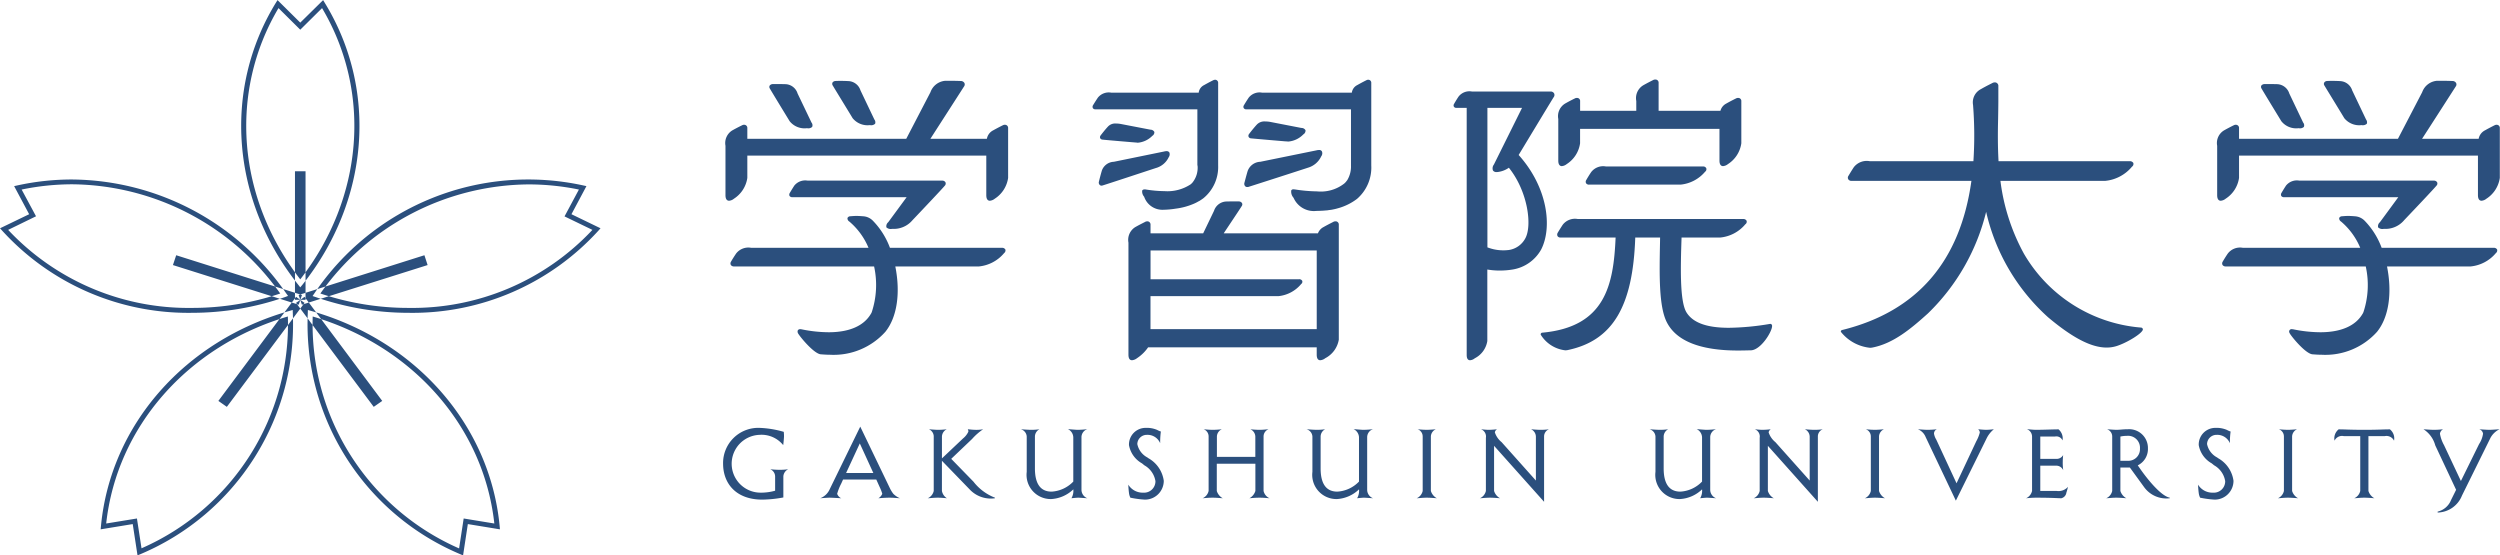 <svg xmlns="http://www.w3.org/2000/svg" width="218.813" height="48.62" viewBox="0 0 218.813 48.62">
  <defs>
    <style>
      .cls-1 {
        fill: #2b4f7d;
        fill-rule: evenodd;
      }
    </style>
  </defs>
  <path id="学習院_logo" class="cls-1" d="M322.052,1474.26h-8.493a1.32,1.32,0,0,0-1.289.49c-0.224.33-.4,0.64-0.44,0.71a0.267,0.267,0,0,0-.007.27,0.294,0.294,0,0,0,.265.12h8a3.214,3.214,0,0,0,2.151-1.13,0.266,0.266,0,0,0,.1-0.31,0.3,0.3,0,0,0-.294-0.15m-12.35-.03a0.789,0.789,0,0,0,.435-0.18,2.592,2.592,0,0,0,1.167-1.82v-1.26h12.2v2.78c0,0.42.2,0.48,0.313,0.48a0.8,0.8,0,0,0,.433-0.18,2.589,2.589,0,0,0,1.167-1.82v-3.67a0.27,0.27,0,0,0-.285-0.3,0.351,0.351,0,0,0-.17.04s-0.413.2-.874,0.46a1,1,0,0,0-.5.63h-5.411v-2.44a0.274,0.274,0,0,0-.287-0.3,0.4,0.4,0,0,0-.18.04c-0.136.07-.5,0.25-0.887,0.47a1.312,1.312,0,0,0-.6,1.37v0.86H311.3v-0.83a0.268,0.268,0,0,0-.281-0.3,0.32,0.32,0,0,0-.169.04s-0.42.2-.873,0.46a1.288,1.288,0,0,0-.588,1.34v3.65c0,0.42.2,0.48,0.309,0.48m-19.809,4.83a0.5,0.5,0,0,0-.175.04c0,0.01-.424.21-0.883,0.47a1.026,1.026,0,0,0-.477.54h-8.244l0.029-.05c1.147-1.72,1.478-2.22,1.548-2.34a0.239,0.239,0,0,0,.016-0.26,0.338,0.338,0,0,0-.261-0.14H280.9c-0.206,0-.439,0-0.627.01a1.176,1.176,0,0,0-1.015.81l-0.948,1.97H273.7v-0.75a0.28,0.28,0,0,0-.282-0.3,0.519,0.519,0,0,0-.173.04c0,0.01-.426.21-0.885,0.47a1.313,1.313,0,0,0-.592,1.36v9.8c0,0.41.168,0.49,0.315,0.49a0.835,0.835,0,0,0,.436-0.18,3.518,3.518,0,0,0,.969-0.95h14.758v0.64c0,0.41.17,0.49,0.312,0.49a0.828,0.828,0,0,0,.439-0.18,2.248,2.248,0,0,0,1.182-1.62v-10.06a0.28,0.28,0,0,0-.282-0.3m-16.2,9.44v-2.89h11.2a2.97,2.97,0,0,0,1.987-1.06,0.246,0.246,0,0,0,.094-0.28,0.291,0.291,0,0,0-.277-0.14h-13v-2.52h14.546v6.89H273.7Zm1.595-15.05a0.432,0.432,0,0,0,.054-0.42,0.281,0.281,0,0,0-.25-0.11,0.813,0.813,0,0,0-.206.03l-4.4.9a1.16,1.16,0,0,0-1.046.76c-0.113.38-.233,0.85-0.264,0.99a0.279,0.279,0,0,0,.052.25,0.218,0.218,0,0,0,.187.09,0.388,0.388,0,0,0,.094-0.02c0.347-.1,4.635-1.52,4.68-1.53a1.764,1.764,0,0,0,1.1-.94m-1.6-2.41-2.6-.5a2.564,2.564,0,0,0-.438-0.04,0.866,0.866,0,0,0-.7.29c-0.233.25-.553,0.66-0.619,0.75a0.244,0.244,0,0,0-.045.24,0.247,0.247,0,0,0,.211.13c0.322,0.04,2.962.26,2.988,0.26a0.41,0.41,0,0,0,.11.01,2.023,2.023,0,0,0,1.256-.6,0.365,0.365,0,0,0,.18-0.34,0.384,0.384,0,0,0-.338-0.2m8.8,0.76c0.195,0.02,1.195.11,2.973,0.26l0.176,0.01c0.036,0,.078.01,0.114,0.01a2.084,2.084,0,0,0,1.316-.63,0.384,0.384,0,0,0,.189-0.36,0.4,0.4,0,0,0-.356-0.2l-2.733-.53a2.741,2.741,0,0,0-.457-0.04,0.9,0.9,0,0,0-.739.3c-0.238.26-.555,0.66-0.65,0.79a0.25,0.25,0,0,0-.049.25,0.247,0.247,0,0,0,.216.14m-4.683,2.37a2.06,2.06,0,0,1-.461,1.52l-0.123.12a3.685,3.685,0,0,1-2.3.61,10.6,10.6,0,0,1-1.67-.15h-0.07a0.238,0.238,0,0,0-.218.09,0.685,0.685,0,0,0,.17.55,1.684,1.684,0,0,0,1.671,1.14,7.676,7.676,0,0,0,1.105-.1,5.834,5.834,0,0,0,1.6-.44,3.315,3.315,0,0,0,.337-0.17l0.012-.02h0.039c0.165-.1.3-0.19,0.421-0.28a3.532,3.532,0,0,0,1.291-2.87v-7.21a0.266,0.266,0,0,0-.268-0.29,0.428,0.428,0,0,0-.156.04c-0.044.02-.408,0.2-0.809,0.43a0.839,0.839,0,0,0-.469.66h-7.656a1.218,1.218,0,0,0-1.173.44c-0.227.34-.427,0.67-0.427,0.67a0.261,0.261,0,0,0-.005.25,0.274,0.274,0,0,0,.241.1H277.8v4.91Zm4.1,1.53a0.314,0.314,0,0,0,.054.27,0.237,0.237,0,0,0,.194.09,0.35,0.35,0,0,0,.1-0.01c0.29-.09,3.313-1.06,5.09-1.64l0.12-.04a1.849,1.849,0,0,0,1.169-1,0.428,0.428,0,0,0,.058-0.43,0.259,0.259,0,0,0-.261-0.12,0.923,0.923,0,0,0-.219.03l-4.911,1a1.226,1.226,0,0,0-1.108.81c-0.138.46-.282,1.04-0.287,1.04m10.844-9.03a0.307,0.307,0,0,0-.16.04c-0.043.02-.406,0.2-0.808,0.43a0.86,0.86,0,0,0-.47.66h-7.858a1.209,1.209,0,0,0-1.171.44c-0.228.34-.422,0.67-0.422,0.67a0.232,0.232,0,0,0-.012.24,0.26,0.26,0,0,0,.242.11h9.146v4.91a2.316,2.316,0,0,1-.327,1.29c-0.033.04-.07,0.09-0.11,0.14a1.107,1.107,0,0,1-.172.17,3.33,3.33,0,0,1-2.365.67,13.362,13.362,0,0,1-1.934-.17c-0.047,0-.086-0.01-0.118-0.01a0.214,0.214,0,0,0-.2.09,0.791,0.791,0,0,0,.2.65,1.936,1.936,0,0,0,2,1.15c0.179,0,.373-0.01.58-0.02,0.116-.01.231-0.02,0.38-0.03l0.06-.01c0.119-.02.238-0.03,0.356-0.05,0.078-.02.151-0.03,0.232-0.05,0.141-.03.274-0.07,0.443-0.12a4.906,4.906,0,0,0,1.5-.77,3.623,3.623,0,0,0,1.251-2.93v-7.22a0.261,0.261,0,0,0-.264-0.28m35.162,21.37h0a22.911,22.911,0,0,1-3.6.34c-1.93,0-3.147-.44-3.711-1.35-0.6-.98-0.514-4.02-0.429-6.55h3.389a3.272,3.272,0,0,0,2.192-1.16,0.268,0.268,0,0,0,.11-0.31,0.314,0.314,0,0,0-.3-0.15H311.1a1.357,1.357,0,0,0-1.314.49c-0.233.35-.416,0.66-0.451,0.72a0.305,0.305,0,0,0-.009.29,0.3,0.3,0,0,0,.27.12h4.81c-0.178,4.14-.9,7.83-6.438,8.33a0.145,0.145,0,0,0-.117.17,2.908,2.908,0,0,0,2.134,1.37,0.873,0.873,0,0,0,.229-0.02c3.93-.83,5.706-3.79,5.912-9.85H318.3l-0.009.53c-0.053,2.71-.105,5.52.6,6.89,0.836,1.64,2.931,2.47,6.234,2.47,0.367,0,.758-0.01,1.165-0.02,0.869-.08,1.834-1.67,1.812-2.14a0.162,0.162,0,0,0-.19-0.17m32.462,0.32a13.081,13.081,0,0,1-10.227-6.46,17.883,17.883,0,0,1-2.059-6.38h9.176a3.472,3.472,0,0,0,2.337-1.24,0.287,0.287,0,0,0,.116-0.33,0.341,0.341,0,0,0-.316-0.15H347.923c-0.071-1.25-.069-2.48-0.037-3.73v-0.04c0.008-.48.017-0.97,0.02-1.47v-1.32a0.307,0.307,0,0,0-.316-0.34,0.433,0.433,0,0,0-.193.05c-0.049.03-.515,0.25-1.016,0.54a1.3,1.3,0,0,0-.689,1.39,34.4,34.4,0,0,1,.031,4.92h-9.064a1.433,1.433,0,0,0-1.4.52c-0.245.37-.44,0.71-0.479,0.77a0.277,0.277,0,0,0-.011.29,0.315,0.315,0,0,0,.29.14h10.489c-0.976,7.05-4.759,11.43-11.3,13.05a0.145,0.145,0,0,0-.128.16,3.742,3.742,0,0,0,2.555,1.4,1.272,1.272,0,0,0,.2-0.02c1.817-.35,3.342-1.61,4.87-2.99a18.466,18.466,0,0,0,5.092-8.89,17.719,17.719,0,0,0,5.422,9.23c2.154,1.81,3.784,2.65,5.124,2.65a2.909,2.909,0,0,0,.836-0.12c0.9-.27,2.374-1.16,2.337-1.49a0.181,0.181,0,0,0-.191-0.14m-54.447-15.1c0.778-1.29,2.868-4.75,3.065-5.06a0.313,0.313,0,0,0,.037-0.34,0.335,0.335,0,0,0-.288-0.16h-6.9a1.206,1.206,0,0,0-1.168.44c-0.228.34-.4,0.65-0.4,0.65a0.232,0.232,0,0,0-.011.24,0.25,0.25,0,0,0,.243.1h0.877v21.63c0,0.38.159,0.46,0.293,0.46a0.727,0.727,0,0,0,.412-0.17,2.057,2.057,0,0,0,1.1-1.51v-6.26a6.646,6.646,0,0,0,.957.09H304.3a6.943,6.943,0,0,0,1.09-.09,3.5,3.5,0,0,0,2.5-1.75c0.984-1.92.6-5.41-1.965-8.27m0.579,7.29a1.957,1.957,0,0,1-1.434,1.02,4.3,4.3,0,0,1-.508.03,3.836,3.836,0,0,1-1.376-.26v-12.21h3.032l-2.463,4.96a0.543,0.543,0,0,0-.084.52,0.359,0.359,0,0,0,.326.14,1.156,1.156,0,0,0,.245-0.03,2.085,2.085,0,0,0,.822-0.35c1.662,2.07,2.053,5.06,1.44,6.18m-107.223,4.29-0.171-.22c-5.863-7.36-6.635-17.05-1.97-24.68l0.151-.24,1.99,1.97,2-1.97,0.146,0.24c4.671,7.63,3.9,17.32-1.963,24.68Zm-1.905-24.44c-4.366,7.37-3.622,16.62,1.905,23.74,5.534-7.12,6.279-16.37,1.907-23.74l-1.907,1.89Zm2.367,25.53h-0.925v-11.25h0.925v11.25Zm-9.952,1.14h0a22.034,22.034,0,0,1-16.6-7.19l-0.188-.21,2.548-1.23-1.314-2.46,0.276-.06a22.356,22.356,0,0,1,4.8-.52,22.984,22.984,0,0,1,18.739,9.97l0.16,0.22-0.264.1a24.8,24.8,0,0,1-8.153,1.38m-16.081-7.26a21.626,21.626,0,0,0,16.081,6.83,24.133,24.133,0,0,0,7.732-1.26,22.551,22.551,0,0,0-18.214-9.56,22.1,22.1,0,0,0-4.419.46l1.259,2.34Zm25.429,6.55-11.007-3.47,0.286-.86,11.008,3.48Zm-14.107,21.94-0.419-2.74-2.807.46,0.026-.28c0.84-8.84,7.319-16.24,16.511-18.84l0.272-.08,0.009,0.28a21.832,21.832,0,0,1-13.329,21.09Zm-0.05-3.23,0.4,2.61a21.4,21.4,0,0,0,12.809-20.29c-8.778,2.59-14.975,9.66-15.9,18.12Zm7.868-9.77-0.742-.52,6.8-9.11,0.743,0.53Zm20.676,13-0.259-.11a21.83,21.83,0,0,1-13.332-21.09l0.008-.28,0.273,0.08c9.193,2.6,15.671,10,16.513,18.84l0.024,0.28-2.809-.46Zm-13.16-20.91a21.416,21.416,0,0,0,12.813,20.3l0.4-2.62,2.683,0.44c-0.925-8.46-7.121-15.53-15.9-18.12m5.345,7.91-6.8-9.1,0.744-.53,6.8,9.11Zm3.064-8.23h0a24.753,24.753,0,0,1-8.15-1.38l-0.268-.09,0.158-.23a22.56,22.56,0,0,1,23.536-9.45l0.277,0.06-1.311,2.46,2.544,1.23-0.186.21a21.994,21.994,0,0,1-16.6,7.19m-7.733-1.69a24.1,24.1,0,0,0,7.731,1.26h0a21.591,21.591,0,0,0,16.078-6.83l-2.441-1.18,1.259-2.35a22.059,22.059,0,0,0-4.418-.45,22.53,22.53,0,0,0-18.211,9.55m-1.616.98-0.287-.85,11.01-3.48,0.28,0.86Zm61.268-4.98h-9.8a6.713,6.713,0,0,0-1.492-2.37,1.286,1.286,0,0,0-.85-0.39q-0.354-.03-0.6-0.03c-0.217,0-.391.02-0.546,0.03a0.268,0.268,0,0,0-.227.15,0.32,0.32,0,0,0,.16.31,6.066,6.066,0,0,1,1.68,2.3H238.751a1.353,1.353,0,0,0-1.322.5c-0.232.34-.42,0.66-0.451,0.72a0.272,0.272,0,0,0-.011.28,0.311,0.311,0,0,0,.274.13h12.265a7.6,7.6,0,0,1-.208,4.01l-0.029.06a0.525,0.525,0,0,1-.057.1c-0.62,1.04-1.89,1.59-3.68,1.59a12.043,12.043,0,0,1-2.344-.25,0.808,0.808,0,0,0-.146-0.02,0.271,0.271,0,0,0-.2.08,0.28,0.28,0,0,0-.009.25c0.064,0.19,1.367,1.81,2,1.87,0.262,0.02.537,0.04,0.81,0.04a6.075,6.075,0,0,0,4.849-2.01c1.024-1.27,1.335-3.39.87-5.72h7.325a3.287,3.287,0,0,0,2.2-1.17,0.289,0.289,0,0,0,.109-0.31,0.323,0.323,0,0,0-.305-0.15m0.26-10.77a0.356,0.356,0,0,0-.17.04s-0.409.2-.874,0.46a1.027,1.027,0,0,0-.53.73h-4.946c0.658-1.02,2.74-4.26,2.945-4.58a0.289,0.289,0,0,0,.032-0.31,0.363,0.363,0,0,0-.318-0.17s-0.469-.02-0.958-0.02h-0.379a1.5,1.5,0,0,0-1.314,1l-2.12,4.08H238.41v-0.93a0.275,0.275,0,0,0-.282-0.3,0.318,0.318,0,0,0-.165.04s-0.418.2-.881,0.46a1.3,1.3,0,0,0-.585,1.34v4.32c0,0.43.195,0.49,0.318,0.49a0.772,0.772,0,0,0,.426-0.18,2.6,2.6,0,0,0,1.169-1.82v-1.95h20.915v3.46c0,0.43.194,0.49,0.31,0.49a0.8,0.8,0,0,0,.435-0.18,2.6,2.6,0,0,0,1.166-1.82v-4.35a0.275,0.275,0,0,0-.283-0.3m-18.837-.31a1.666,1.666,0,0,0,1.519.61,0.5,0.5,0,0,0,.448-0.11,0.364,0.364,0,0,0-.055-0.38l-1.221-2.55a1.153,1.153,0,0,0-1.011-.81c-0.19-.01-0.419-0.01-0.629-0.01h-0.538a0.346,0.346,0,0,0-.262.13,0.244,0.244,0,0,0,.014.26c0.274,0.47,1.721,2.84,1.735,2.86m5.508-.27a1.675,1.675,0,0,0,1.516.61,0.5,0.5,0,0,0,.455-0.12,0.39,0.39,0,0,0-.066-0.37l-1.216-2.55a1.161,1.161,0,0,0-1.015-.81c-0.186-.01-0.416-0.02-0.617-0.02-0.352,0-.476,0-0.55.01a0.323,0.323,0,0,0-.262.13,0.258,0.258,0,0,0,.014.26c0.275,0.46,1.729,2.83,1.741,2.86m3.118,9.11a0.463,0.463,0,0,0-.159.45,0.553,0.553,0,0,0,.5.13,2.143,2.143,0,0,0,1.767-.74l0.037-.04c0.759-.8,2.553-2.69,2.8-2.99a0.273,0.273,0,0,0,.067-0.3,0.312,0.312,0,0,0-.281-0.15h-11.78a1.229,1.229,0,0,0-1.174.44c-0.225.35-.4,0.65-0.4,0.65a0.272,0.272,0,0,0-.014.25,0.287,0.287,0,0,0,.248.11h10Zm140.512,2.24h-9.8a6.749,6.749,0,0,0-1.489-2.37,1.3,1.3,0,0,0-.852-0.39c-0.236-.02-0.434-0.03-0.6-0.03-0.216,0-.391.02-0.548,0.03a0.272,0.272,0,0,0-.227.15,0.329,0.329,0,0,0,.161.31,6.057,6.057,0,0,1,1.681,2.3H369.31a1.346,1.346,0,0,0-1.32.5c-0.234.34-.418,0.66-0.453,0.72a0.284,0.284,0,0,0-.01.28,0.312,0.312,0,0,0,.276.13h12.26a7.536,7.536,0,0,1-.206,4.01l-0.03.06a0.324,0.324,0,0,1-.056.1c-0.618,1.04-1.89,1.59-3.682,1.59a12.054,12.054,0,0,1-2.341-.25,0.853,0.853,0,0,0-.148-0.02,0.213,0.213,0,0,0-.207.33c0.062,0.19,1.364,1.81,2,1.87,0.263,0.02.54,0.04,0.813,0.04a6.073,6.073,0,0,0,4.846-2.01c1.028-1.27,1.339-3.39.872-5.72h7.324a3.3,3.3,0,0,0,2.206-1.17,0.293,0.293,0,0,0,.107-0.31,0.318,0.318,0,0,0-.3-0.15m0.261-10.77a0.36,0.36,0,0,0-.173.04s-0.408.2-.872,0.46a1.039,1.039,0,0,0-.533.73H384.99c0.663-1.02,2.743-4.26,2.948-4.58a0.286,0.286,0,0,0,.03-0.31,0.361,0.361,0,0,0-.318-0.17s-0.47-.02-0.957-0.02h-0.377a1.5,1.5,0,0,0-1.314,1l-2.122,4.08H368.972v-0.93a0.275,0.275,0,0,0-.283-0.3,0.335,0.335,0,0,0-.169.04s-0.416.2-.874,0.46a1.29,1.29,0,0,0-.588,1.34v4.32c0,0.43.193,0.49,0.315,0.49a0.782,0.782,0,0,0,.43-0.18,2.6,2.6,0,0,0,1.169-1.82v-1.95h20.911v3.46c0,0.43.2,0.49,0.314,0.49a0.787,0.787,0,0,0,.431-0.18,2.608,2.608,0,0,0,1.169-1.82v-4.35a0.275,0.275,0,0,0-.282-0.3m-18.839-.31a1.661,1.661,0,0,0,1.518.61,0.513,0.513,0,0,0,.451-0.11,0.364,0.364,0,0,0-.06-0.38l-1.215-2.55a1.162,1.162,0,0,0-1.012-.81c-0.193-.01-0.422-0.01-0.631-0.01h-0.538a0.36,0.36,0,0,0-.266.13,0.26,0.26,0,0,0,.019.26c0.272,0.47,1.722,2.84,1.734,2.86m5.506-.27a1.678,1.678,0,0,0,1.516.61,0.517,0.517,0,0,0,.459-0.12,0.4,0.4,0,0,0-.067-0.37l-1.215-2.55a1.164,1.164,0,0,0-1.02-.81c-0.183-.01-0.415-0.02-0.612-0.02-0.354,0-.478,0-0.551.01a0.31,0.31,0,0,0-.26.13,0.243,0.243,0,0,0,.009.26c0.277,0.46,1.731,2.83,1.741,2.86m3.12,9.11a0.459,0.459,0,0,0-.158.45,0.551,0.551,0,0,0,.5.13,2.139,2.139,0,0,0,1.765-.74l0.035-.04c0.762-.8,2.556-2.69,2.8-2.99a0.27,0.27,0,0,0,.069-0.3,0.312,0.312,0,0,0-.281-0.15H374.252a1.219,1.219,0,0,0-1.173.44c-0.227.35-.4,0.65-0.4,0.65a0.268,0.268,0,0,0-.011.25,0.28,0.28,0,0,0,.243.11h10Zm-139.7,18.35c0.009,0.17.018,0.16,0.018,0.4,0,0.09-.035.52-0.07,0.76a2.43,2.43,0,0,0-2.079-.9,2.531,2.531,0,0,0,.113,5.06,4.548,4.548,0,0,0,1.259-.17v-1.26a0.693,0.693,0,0,0-.429-0.62,7.544,7.544,0,0,0,.778.05,5.21,5.21,0,0,0,.8-0.05,0.746,0.746,0,0,0-.429.62v1.85a10.823,10.823,0,0,1-1.833.19c-2.359,0-3.442-1.46-3.442-3.15a3.08,3.08,0,0,1,3.188-3.13,8.621,8.621,0,0,1,2.131.35m10.151,5.81c-0.271-.02-0.594-0.05-0.917-0.05s-0.716.03-.961,0.05a0.816,0.816,0,0,0,.341-0.39,3.364,3.364,0,0,0-.218-0.57l-0.306-.68h-2.909l-0.157.35a4.691,4.691,0,0,0-.358.9,0.673,0.673,0,0,0,.358.39s-0.777-.05-1.04-0.05c-0.131,0-.559.03-0.8,0.05a1.5,1.5,0,0,0,.839-0.81l2.664-5.46,2.594,5.39a2.838,2.838,0,0,0,.3.49,1.824,1.824,0,0,0,.577.39m-3.511-4.8-1.2,2.59h2.385Zm6.473-.6a0.7,0.7,0,0,0-.427-0.64s0.541,0.05.794,0.05a5.735,5.735,0,0,0,.777-0.05,0.735,0.735,0,0,0-.427.64v1.91l1.851-1.75a1.653,1.653,0,0,0,.463-0.59,0.425,0.425,0,0,0-.052-0.21s0.437,0.05.621,0.05a3.209,3.209,0,0,0,.724-0.05,5.164,5.164,0,0,0-.969.85l-1.826,1.74,1.948,2a4.383,4.383,0,0,0,1.878,1.4v0.05a2.534,2.534,0,0,1-2.14-.7l-2.5-2.58v2.64a0.969,0.969,0,0,0,.436.64s-0.436-.05-0.794-0.05-0.647.04-.883,0.05a0.917,0.917,0,0,0,.524-0.64v-4.76Zm13.453-.65a0.742,0.742,0,0,0-.524.71v4.62a0.8,0.8,0,0,0,.515.72s-0.672-.05-0.8-0.05c-0.1,0-.419.03-0.594,0.05a1.322,1.322,0,0,0,.166-0.78,3.038,3.038,0,0,1-1.931.85,2.117,2.117,0,0,1-2.148-2.38v-3.09a0.7,0.7,0,0,0-.524-0.64s0.62,0.05.882,0.05a4.852,4.852,0,0,0,.76-0.05,0.729,0.729,0,0,0-.4.64v2.79c0,1.19.384,2.03,1.458,2.03a2.855,2.855,0,0,0,1.9-.88v-3.87a0.824,0.824,0,0,0-.472-0.72s0.725,0.06.829,0.06a6.8,6.8,0,0,0,.883-0.06m5.032,6.17a8.572,8.572,0,0,1-1.275-.17,1.211,1.211,0,0,1-.122-0.41c-0.026-.18-0.052-0.51-0.062-0.73a1.478,1.478,0,0,0,1.311.7,0.994,0.994,0,0,0,1.066-1.01,1.95,1.95,0,0,0-.979-1.39l-0.192-.16a2.29,2.29,0,0,1-1.144-1.6,1.454,1.454,0,0,1,1.467-1.51,2.279,2.279,0,0,1,1,.18,1.981,1.981,0,0,0,.323.14,6.905,6.905,0,0,0-.061.87v0.15a1.2,1.2,0,0,0-1.162-.73,0.827,0.827,0,0,0-.838.81,1.715,1.715,0,0,0,.882,1.17l0.079,0.06a2.678,2.678,0,0,1,1.354,1.98,1.646,1.646,0,0,1-1.643,1.65m10.378-.76a0.917,0.917,0,0,0,.524.64c-0.253-.02-0.524-0.05-0.882-0.05s-0.638.03-.882,0.05a1.092,1.092,0,0,0,.524-0.64v-2.38H279.5v2.38a1.091,1.091,0,0,0,.524.64c-0.175-.01-0.524-0.05-0.882-0.05s-0.647.03-.882,0.05a0.92,0.92,0,0,0,.524-0.64v-4.76a0.668,0.668,0,0,0-.437-0.64s0.428,0.05.8,0.05a6.948,6.948,0,0,0,.8-0.05,0.712,0.712,0,0,0-.437.64v1.78h3.363v-1.78a0.727,0.727,0,0,0-.437-0.64,7.1,7.1,0,0,0,.8.05c0.358,0,.6-0.04.795-0.05a0.677,0.677,0,0,0-.437.64v4.76Zm9.592-5.41a0.742,0.742,0,0,0-.524.71v4.62a0.8,0.8,0,0,0,.515.72s-0.672-.05-0.8-0.05c-0.105,0-.42.03-0.594,0.05a1.322,1.322,0,0,0,.166-0.78,3.038,3.038,0,0,1-1.931.85,2.118,2.118,0,0,1-2.149-2.38v-3.09a0.7,0.7,0,0,0-.523-0.64s0.619,0.05.882,0.05a4.86,4.86,0,0,0,.76-0.05,0.729,0.729,0,0,0-.4.64v2.79c0,1.19.384,2.03,1.458,2.03a2.855,2.855,0,0,0,1.9-.88v-3.87a0.824,0.824,0,0,0-.472-0.72s0.725,0.06.829,0.06a6.8,6.8,0,0,0,.883-0.06m4.334,0.65a0.665,0.665,0,0,0-.446-0.64,7.773,7.773,0,0,0,.8.05c0.28,0,.717-0.04.8-0.05a0.722,0.722,0,0,0-.437.64v4.76a1.091,1.091,0,0,0,.524.64s-0.524-.05-0.882-0.05-0.647.04-.882,0.05a0.917,0.917,0,0,0,.524-0.64v-4.76Zm5.538,0.08a0.678,0.678,0,0,0-.437-0.72s0.42,0.05.647,0.05a6.114,6.114,0,0,0,.76-0.05,0.421,0.421,0,0,0-.192.27,1.831,1.831,0,0,0,.593.86l3,3.36v-3.85a0.722,0.722,0,0,0-.427-0.64s0.488,0.05.82,0.05a4.873,4.873,0,0,0,.761-0.05,0.67,0.67,0,0,0-.437.64v5.71l-4.377-4.9v3.95a1.091,1.091,0,0,0,.524.64s-0.524-.05-0.882-0.05-0.646.04-.882,0.05a0.917,0.917,0,0,0,.524-0.64v-4.68Zm20.153-.73a0.743,0.743,0,0,0-.524.71v4.62a0.8,0.8,0,0,0,.515.72s-0.672-.05-0.8-0.05c-0.1,0-.419.03-0.594,0.05a1.322,1.322,0,0,0,.166-0.78,3.038,3.038,0,0,1-1.931.85,2.117,2.117,0,0,1-2.148-2.38v-3.09a0.7,0.7,0,0,0-.524-0.64s0.62,0.05.882,0.05a4.852,4.852,0,0,0,.76-0.05,0.729,0.729,0,0,0-.4.64v2.79c0,1.19.384,2.03,1.459,2.03a2.852,2.852,0,0,0,1.9-.88v-3.87a0.824,0.824,0,0,0-.472-0.72s0.725,0.06.83,0.06a6.8,6.8,0,0,0,.882-0.06m3.81,0.73a0.679,0.679,0,0,0-.437-0.72s0.419,0.05.647,0.05a6.127,6.127,0,0,0,.76-0.05,0.419,0.419,0,0,0-.193.27,1.827,1.827,0,0,0,.594.86l3,3.36v-3.85a0.723,0.723,0,0,0-.428-0.64s0.489,0.05.821,0.05a4.868,4.868,0,0,0,.76-0.05,0.67,0.67,0,0,0-.437.64v5.71l-4.376-4.9v3.95a1.091,1.091,0,0,0,.524.64s-0.524-.05-0.882-0.05-0.646.04-.882,0.05a0.917,0.917,0,0,0,.524-0.64v-4.68Zm9.722-.08a0.664,0.664,0,0,0-.445-0.64,7.79,7.79,0,0,0,.8.05c0.279,0,.717-0.04.8-0.05a0.722,0.722,0,0,0-.437.64v4.76a1.091,1.091,0,0,0,.524.64s-0.524-.05-0.881-0.05-0.647.04-.884,0.05a0.914,0.914,0,0,0,.524-0.64v-4.76Zm10.771-.64a2.352,2.352,0,0,0-.655.84l-2.673,5.41-2.646-5.57a1.22,1.22,0,0,0-.681-0.68s0.6,0.05.821,0.05a7.154,7.154,0,0,0,.847-0.05,0.413,0.413,0,0,0-.254.39,1.5,1.5,0,0,0,.2.52l1.772,3.82,1.729-3.68a3.145,3.145,0,0,0,.307-0.76,0.385,0.385,0,0,0-.149-0.29s0.481,0.05.7,0.05a6.344,6.344,0,0,0,.681-0.05m5.5,5.4a1.1,1.1,0,0,0,.987-0.36c-0.026.11-.079,0.33-0.141,0.51a0.579,0.579,0,0,1-.446.49c-0.287,0-.759-0.05-2.2-0.05-0.358,0-.664.03-0.882,0.05a0.931,0.931,0,0,0,.524-0.64v-4.76a0.7,0.7,0,0,0-.455-0.65s0.525,0.06.8,0.06c0.681,0,1.475-.04,1.974-0.04a1.038,1.038,0,0,1,.349.97,0.588,0.588,0,0,0-.673-0.34h-1.275v1.95h1.346a0.657,0.657,0,0,0,.655-0.33s-0.035.33-.035,0.61a4.858,4.858,0,0,0,.043.72,0.661,0.661,0,0,0-.663-0.4h-1.346v2.21H353Zm4.857-4.76a0.665,0.665,0,0,0-.455-0.64s0.62,0.05.814,0.05c0.349,0,.559-0.05,1.013-0.05a1.642,1.642,0,0,1,1.755,1.67,1.586,1.586,0,0,1-.891,1.49l0.245,0.35c0.489,0.7,1.747,2.33,2.559,2.48v0.05a2.4,2.4,0,0,1-2.236-.96l-1.258-1.73h-0.83v2.05a1.1,1.1,0,0,0,.524.64s-0.524-.05-0.881-0.05-0.647.04-.883,0.05a0.917,0.917,0,0,0,.524-0.64v-4.76Zm1.258-.06a2.447,2.447,0,0,0-.542.06v2.12h0.63a1.017,1.017,0,0,0,1.083-1.07,1.044,1.044,0,0,0-1.171-1.11m7.714,5.58a8.592,8.592,0,0,1-1.276-.17,1.234,1.234,0,0,1-.122-0.41c-0.026-.18-0.052-0.51-0.061-0.73a1.477,1.477,0,0,0,1.31.7,0.993,0.993,0,0,0,1.066-1.01,1.951,1.951,0,0,0-.978-1.39l-0.193-.16a2.29,2.29,0,0,1-1.144-1.6,1.455,1.455,0,0,1,1.467-1.51,2.285,2.285,0,0,1,1,.18,1.943,1.943,0,0,0,.323.14,6.717,6.717,0,0,0-.062.87v0.15a1.2,1.2,0,0,0-1.161-.73,0.828,0.828,0,0,0-.839.81,1.714,1.714,0,0,0,.883,1.17l0.078,0.06a2.677,2.677,0,0,1,1.353,1.98,1.645,1.645,0,0,1-1.641,1.65m6.053-5.52a0.662,0.662,0,0,0-.445-0.64,7.773,7.773,0,0,0,.8.05c0.279,0,.717-0.04.8-0.05a0.722,0.722,0,0,0-.437.64v4.76a1.091,1.091,0,0,0,.524.64s-0.524-.05-0.882-0.05-0.646.04-.882,0.05a0.918,0.918,0,0,0,.523-0.64v-4.76Zm6.675-.04h-1.442a0.719,0.719,0,0,0-.8.4,1.006,1.006,0,0,1,.357-0.99c0.639,0,.857.04,2.254,0.04,1.311,0,1.564-.04,2.236-0.04a1.014,1.014,0,0,1,.359.99,0.736,0.736,0,0,0-.8-0.4h-1.441v4.8a1.091,1.091,0,0,0,.524.64s-0.524-.05-0.882-0.05-0.646.04-.882,0.05a0.92,0.92,0,0,0,.524-0.64v-4.8Zm12.2-.6a1.777,1.777,0,0,0-.787.74l-2.5,5.06a2.348,2.348,0,0,1-2.132,1.49v-0.08a1.674,1.674,0,0,0,1.171-1.01l0.446-.9-1.826-3.89a2.419,2.419,0,0,0-1.031-1.41s0.612,0.05.891,0.05a6.52,6.52,0,0,0,.83-0.05,0.512,0.512,0,0,0-.279.39,3.093,3.093,0,0,0,.357,1l1.477,3.14,1.589-3.23a2.238,2.238,0,0,0,.349-0.91,0.469,0.469,0,0,0-.34-0.39s0.611,0.05.908,0.05c0.228,0,.673-0.04.874-0.05" transform="translate(-173 -1459.69)"/>
</svg>
